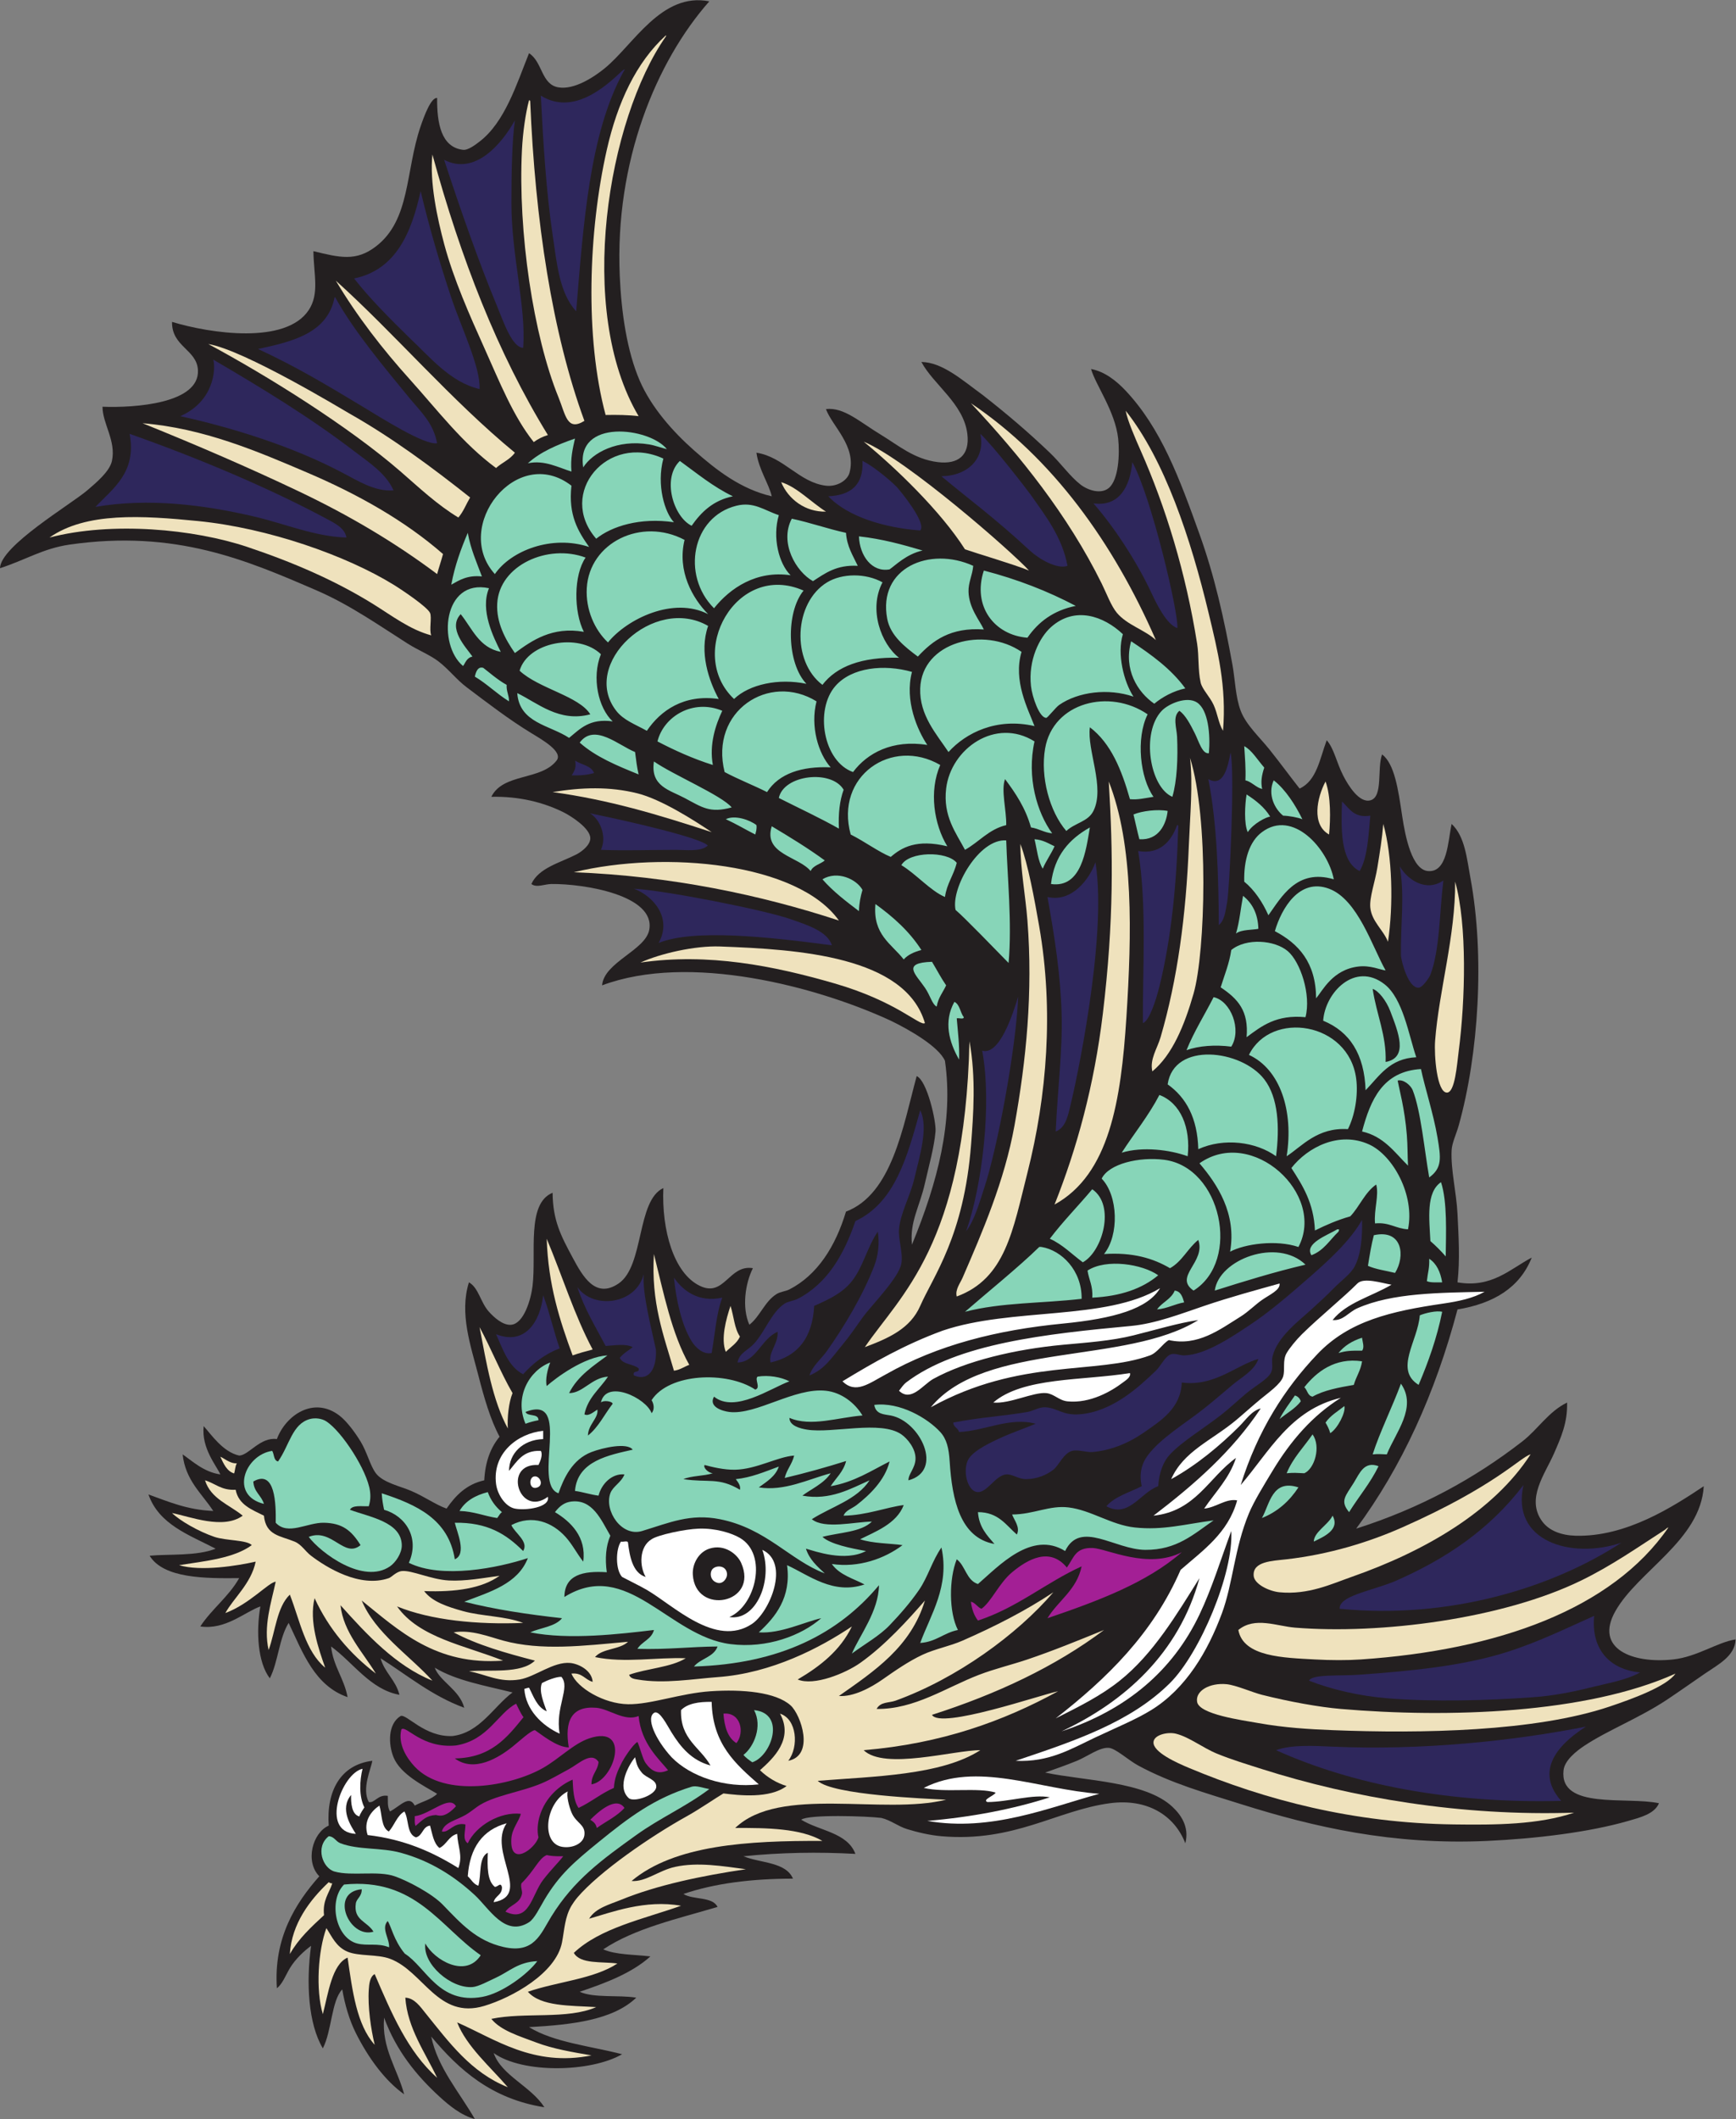 <?xml version="1.0" encoding="UTF-8" standalone="no"?>
<svg
   xmlns:dc="http://purl.org/dc/elements/1.1/"
   xmlns:cc="http://creativecommons.org/ns#"
   xmlns:rdf="http://www.w3.org/1999/02/22-rdf-syntax-ns#"
   xmlns:svg="http://www.w3.org/2000/svg"
   xmlns="http://www.w3.org/2000/svg"
   viewBox="0 0 707.04 862.893"
   height="862.893"
   width="707.04"
   xml:space="preserve"
   id="svg2"
   version="1.1"><rect x="0" y="0" width="707.04" height="862.893" fill="#808080" stroke="none"/><defs
     id="defs6" /><g
     transform="matrix(1.333,0,0,-1.333,0,862.893)"
     id="g10"><g
       transform="scale(0.1)"
       id="g12"><path
         id="path14"
         style="fill:#231f20;fill-opacity:1;fill-rule:evenodd;stroke:none"
         d="m 2167.2,6469.2 c -162.41,-184.05 -288.97,-489.27 -273.6,-838.8 4.92,-111.77 21.77,-229.47 61.2,-320.4 35.24,-81.27 101.35,-155.67 165.6,-212.4 68.88,-60.82 142.88,-118.35 237.6,-140.4 -8.37,37.25 -39.88,82.5 -46.8,133.2 83.18,-12.64 131.07,-91.24 212.4,-100.81 33.44,-3.92 65.56,15.84 72,39.61 21.97,81.1 -52.83,141.93 -72,194.4 54.87,6.56 102.74,-39.05 169.19,-79.2 51.27,-30.98 100.43,-74.01 172.82,-82.8 61.15,-7.42 98.18,19.97 90,86.4 -11.43,92.51 -103.6,150.24 -140.41,219.6 64.41,-1.07 124.08,-54.88 187.2,-100.8 72.39,-56.6 138.4,-112.66 205.2,-176.4 33.73,-32.19 61.56,-72.31 93.59,-97.2 22.38,-17.38 62.01,-30.7 86.41,-10.8 30.13,24.59 34.02,103.89 28.81,151.2 -9.26,83.62 -68.91,163.63 -82.82,212.4 42.27,-7.46 78.95,-37.9 104.42,-64.8 109.84,-116.04 165.94,-269.85 226.79,-439.2 45.83,-127.52 74.93,-256.79 100.81,-399.6 8.22,-45.46 9.1,-97.77 25.19,-140.4 16.25,-43.07 57.79,-80.61 88.32,-118.8 33.42,-41.81 61.93,-81.09 91.68,-118.8 52.64,24.15 61.8,91.8 82.79,147.6 22.45,-25.01 29.63,-67.34 50.41,-108 15.75,-30.83 48.87,-84.3 82.8,-75.6 39.96,10.25 20.09,97.65 35.99,140.4 38.09,-29.07 49.22,-106.71 61.21,-187.2 9.95,-66.7 30.43,-165.29 79.2,-169.2 59.38,-4.76 60.59,90.15 72,144 40.89,-38.08 46.62,-106.4 57.59,-165.6 44.14,-238.07 24.98,-538.44 -35.99,-756 -7.35,-26.21 -20.49,-52.65 -21.6,-75.6 -2.9,-59.9 14.76,-127.87 18,-194.4 3.3,-68.1 7.91,-138.35 0,-208.8 104.83,-18.42 162.17,41.83 226.8,75.6 -36.41,-91.99 -116.54,-140.25 -226.8,-158.4 -68.28,-258.12 -170.91,-481.87 -309.61,-669.61 196,62.5 360.9,152.62 507.6,266.41 47.77,37.05 79.92,91.04 136.82,118.81 1.7,-61.88 -18.67,-106.51 -39.61,-154.81 -27.46,-63.32 -87.46,-139.39 -36,-208.8 21.02,-28.34 58.6,-41.96 100.8,-43.21 155.04,-4.57 298.79,88.91 392.41,151.21 -9.79,-164.74 -200.55,-258.81 -270,-381.6 -65.22,-115.29 52.53,-161.05 176.38,-147.6 73.21,7.95 135.63,52.82 190.8,61.2 -1.66,-50.88 -53.08,-76.59 -93.59,-104.4 -36.45,-25.02 -76.45,-53.38 -115.2,-79.2 -84.41,-56.21 -180.76,-93.34 -252.01,-140.41 -26.36,-17.4 -61.4,-45.6 -64.78,-75.58 -13.75,-121.391 193,-79.672 291.58,-100.805 -13.58,-32.891 -58.01,-43.711 -93.59,-54.004 -120.82,-34.922 -284.48,-54.492 -432,-61.192 -288.49,-13.105 -528.82,42.403 -748.81,111.582 -110.84,34.883 -215.93,64.199 -316.79,118.809 -30.53,16.52 -68.73,52.42 -90,54 -28.19,2.09 -66.55,-27.12 -97.21,-39.61 -36.6,-14.88 -69.14,-26.01 -97.19,-35.99 120.75,-25.49 305.49,-26.27 388.79,-104.396 24.38,-22.852 52.83,-59.863 39.61,-111.602 -33.3,86.094 -117.28,137.52 -230.41,122.403 -162.69,-21.739 -292.03,-119.961 -514.78,-100.801 -36.02,3.086 -72.99,12.012 -104.42,21.601 -28.67,8.75 -50.11,27.422 -79.24,34.278 C 2650.3,925.41 2470,931.367 2448,914.395 2503.71,880.098 2589.02,875.43 2613.6,810 c -113.37,6.387 -229.36,4.277 -342,-7.207 51.86,-21.328 129.47,-16.914 151.2,-68.398 -127.12,-0.059 -239.82,-14.571 -334.8,-46.797 29.39,-18.594 88.81,-7.188 104.4,-39.59 -123.09,-36.524 -253.61,-65.586 -349.2,-129.61 38.17,-17.031 94.76,-15.625 144,-21.601 -56.92,-51.074 -135.34,-80.664 -216,-107.988 43.76,-19.844 118.12,-9.082 172.8,-18.008 -71.06,-68.145 -195.64,-82.774 -327.61,-90 75.74,-46.68 187.14,-57.676 284.41,-82.793 -95.97,-55.371 -303.45,-59.785 -392.4,3.594 C 1532.14,132.93 1622.79,100 1663.2,35.996 1501.69,61.699 1402.73,149.941 1317.6,251.992 1336.9,157.305 1404.93,80.137 1450.8,0 c -41.17,10.84 -78.03,40.918 -108,68.398 -69.78,63.965 -132.17,140.04 -169.2,241.211 -8.45,-92.461 41.31,-157.89 61.2,-234.004 -58.28,41.347 -109.33,110.84 -147.6,187.188 -19.55,39.004 -33.52,86.387 -41.49,133.203 -33.09,-34.101 -31.85,-127.051 -59.315,-180 -44.715,75.117 -51.25,199.883 -35.997,313.203 -19.593,-14.511 -47.144,-39.023 -64.796,-68.398 -12.395,-20.625 -22.731,-48.496 -39.606,-61.192 -10.508,153.34 56.895,259.883 129.606,341.993 -44.43,45.273 -20.559,133.222 28.798,154.804 -7.529,105.504 35.82,185.934 133.2,197.984 -4.15,-25.64 -32.88,-84.94 -10.8,-125.992 17.34,-4.375 28.09,24.161 58.1,18.868 0.86,-13.555 -2.47,-32.442 6.7,-47.657 32.35,17.305 58.16,51.446 75.6,17.989 22.45,12.343 51.09,18.515 68.4,35.996 -41.17,24.706 -111.81,59.106 -133.2,111.606 -16.09,39.51 -17.81,101.79 21.6,125.99 18.23,7.36 73.14,-64.82 158.4,-61.19 83.99,10.12 126.02,90.55 183.6,133.2 -83.66,20.73 -172.64,36.16 -237.6,75.61 14.88,-41.54 76.13,-67.87 90,-122.4 -99.14,36.46 -172.68,98.51 -255.6,151.19 12.33,-44.06 46.41,-66.39 57.6,-111.6 -88.55,15.91 -141.32,98.63 -208.8,147.59 6.89,-61.5 39.77,-97.03 50.4,-154.78 -100.539,35.06 -136.414,134.78 -180.004,226.8 -29.266,-46.33 -31.973,-119.24 -57.598,-169.2 -36.73,47.81 -42.457,142.4 -28.796,219.59 -47.934,-17.11 -107.055,-72.62 -183.606,-61.2 35.176,53.62 86.777,90.83 118.805,147.6 -102.106,-1.01 -230.824,-1.5 -273.606,68.4 55.602,5.55 145.141,-1.62 201.606,21.6 -81.43,42.17 -173.254,73.95 -205.203,165.61 60.906,-21.92 118.437,-47.17 198,-50.41 -35.082,53.71 -84.707,92.89 -93.602,172.81 27.141,-18.26 63.715,-53.91 115.203,-61.21 -11.875,27.09 -58.183,79.9 -50.894,147.6 22.984,-25.53 58.711,-79.03 108.496,-90 29.332,0.66 64.316,57.44 115.195,50.41 26.848,72.71 112.27,131.83 190.804,71.99 22.84,-17.4 48.34,-52.25 64.8,-79.2 20.12,-32.93 29.35,-74.08 46.8,-97.21 21.74,-28.81 74.43,-39.49 107.99,-53.98 42.97,-18.58 73.2,-41.45 108.01,-54.01 27.51,39.69 60.24,74.16 115.2,86.39 2.9,57.11 19.64,100.37 46.79,133.2 -27.93,51.76 -47.19,118.75 -64.79,187.21 -23.41,91.04 -58.62,189.59 -28.8,284.4 29.84,-16.84 35.09,-61.14 61.2,-90 14.1,-15.59 42.09,-42.45 68.4,-39.59 38.44,4.16 59.82,77.24 64.8,118.79 11.96,99.92 -19.41,251.62 61.2,284.41 0.74,-84.06 25.08,-130.92 61.2,-198.01 30.37,-56.42 69.41,-127.34 140.4,-79.2 78.82,53.44 54.55,253.38 136.8,291.6 -5.45,-127.81 31.28,-260.13 111.6,-298.8 75.36,-36.29 88.78,66.13 162,54 -22.98,-45.61 -34.42,-119.55 -10.8,-172.79 32.41,24.92 46.59,70.82 82.8,93.59 12.17,7.66 27.73,8.3 39.6,14.39 85.47,43.89 140.7,131.02 172.8,237.6 140.77,53.38 174.09,259.46 216,414.01 31.88,-13.7 60.18,-139.18 57.6,-169.2 -4.18,-48.6 -20.1,-103.99 -32.4,-158.4 -16.43,-72.6 -46.9,-117.29 -39.59,-187.21 78.49,191.08 127.28,376.52 100.8,561.61 -19.75,44.38 -110.71,95.79 -165.61,122.4 -226.19,104.62 -615.55,207.82 -882,108 5.87,70.8 132.04,106.76 144,169.2 20.34,106.21 -199.71,141.54 -298.8,140.4 -20.77,-0.24 -45.74,-12.3 -61.2,0 21.76,48.92 87.61,64.93 136.8,90 17.96,9.16 43.74,29.5 43.2,50.4 -0.78,30.44 -59.65,67.8 -82.8,79.2 -60.15,29.61 -133.94,48.73 -219.6,46.8 36.11,73.09 152.06,49.17 199.48,110.89 20.64,26.87 -44.01,63.35 -77.08,83.51 -68.34,41.65 -132.21,90.81 -198,140.4 -31.11,23.46 -55.38,55.78 -86.4,79.2 -26.7,20.15 -62.07,33.98 -93.6,54 -85.74,54.44 -176.86,118.62 -277.202,162 -214.843,92.87 -431.714,187.15 -756,140.39 C 131.246,4797.9 75.426,4761.61 0,4737.6 c 1.547,68.08 216.078,194.64 266.395,237.6 28.273,24.14 68.718,58.01 75.601,90 13.254,61.55 -28.644,113.33 -28.797,165.6 99.989,-3.81 296.434,10.17 291.602,111.6 -3.02,63.32 -80.391,71.47 -79.199,147.6 117.722,-35.68 347.449,-69.79 417.597,36 33.41,50.39 15.192,109.18 14.399,180 80.692,-19.55 130.072,-32.07 190.802,14.4 106.51,81.51 89.7,229.86 136.8,367.2 10.82,31.56 31.8,88.53 50.4,86.4 -0.7,-76.89 12.17,-150.59 79.2,-158.4 15.52,-1.81 38.62,16.19 50.4,25.2 77.58,59.36 113.46,176 151.19,270 41.87,-27.03 36.97,-95.61 90,-104.4 47.75,-7.91 106.65,30.26 140.41,57.6 88.18,71.43 173.8,234.28 320.4,205.2 v 0" /><path
         id="path16"
         style="fill:#2e275c;fill-opacity:1;fill-rule:evenodd;stroke:none"
         d="m 2811.6,3081.6 c 26.13,-52.24 -1.97,-140.56 -18.01,-208.81 -12.52,-53.32 -42.89,-106.09 -46.79,-154.78 -2.48,-31.15 12.71,-71.23 7.2,-104.42 -7.3,-43.86 -92.2,-128.45 -118.8,-165.58 -21.17,-29.55 -39.56,-56.96 -61.2,-82.81 -31.81,-38.01 -54.07,-74.95 -100.8,-93.6 9.42,29.83 35.36,49.2 54,75.61 51.27,72.63 109.18,168.36 143.99,259.2 12.07,31.5 16.43,68.82 10.8,104.39 -32.33,-47.03 -44.76,-107.99 -79.19,-151.19 -28.49,-35.76 -67.39,-54.51 -115.2,-75.61 -5.1,-96.89 -49.84,-154.16 -133.2,-172.81 -7.27,31.78 23.38,55.47 21.6,93.61 -49.8,-20.41 -65.14,-92.44 -122.4,-93.61 5.12,29.69 30.78,36.11 50.4,57.62 33.8,37.01 53.58,96.8 93.6,122.38 11.07,7.09 27.98,8.42 39.6,14.42 90.93,46.93 141.29,135.23 176.4,237.59 121.97,56.82 158.84,198.75 198,338.4 v 0" /><path
         id="path18"
         style="fill:#2e275c;fill-opacity:1;fill-rule:evenodd;stroke:none"
         d="m 4161.6,2746.8 c 1.06,-48.23 -2.13,-101.37 -21.6,-140.39 -12.44,-24.93 -42.01,-44.89 -64.8,-68.4 -22.6,-23.36 -46.31,-44.42 -68.4,-64.81 -38.81,-35.82 -104.12,-83.3 -118.79,-144 -3.87,-15.98 2.48,-32.05 -3.62,-46.8 -8.92,-21.66 -48.06,-41.76 -75.6,-64.8 -28.52,-23.87 -51.25,-45.78 -75.59,-64.81 -57.44,-44.84 -121.44,-82.87 -158.4,-122.38 -20.33,-21.74 -33.35,-54.98 -36.01,-97.21 -54.88,-19.51 -89.77,-98.63 -158.4,-61.21 26.07,30.33 70.72,42.11 108.01,61.21 -8.22,36.39 -1.02,67.93 18.01,93.6 39.74,53.69 113.82,97.26 172.79,144 29.98,23.77 59.02,49.02 86.41,71.99 29.68,24.92 66.95,43.46 79.19,79.2 -66.99,-18.71 -134.68,-85.43 -234,-71.99 -3.3,-78.38 -62.01,-115.8 -118.81,-154.8 -46.6,-32 -100.8,-53.32 -154.78,-57.6 -16.8,-1.33 -43.83,8.12 -61.21,3.59 -26.41,-6.85 -40.94,-44.86 -57.6,-57.6 -19.51,-14.9 -47.54,-28.43 -82.79,-28.79 -24.91,-0.25 -41.14,15.88 -61.22,14.4 -32.18,-2.38 -57.24,-54.4 -86.38,-54 -29.46,0.41 -46.25,56.93 -32.4,93.61 10.39,27.54 56.4,50.76 93.59,68.4 38.93,18.43 82.32,32.87 115.19,46.79 -79.33,21.43 -155.44,-21.93 -234,-25.19 -3.22,12.36 -16.85,14.33 -17.99,28.79 79.77,15.78 158.19,20.35 226.8,32.4 18.14,3.18 35.35,15.16 54,14.39 36.68,-1.46 53.44,-25.35 104.4,-21.6 101.11,7.48 182.34,83.97 234,133.21 15.41,14.68 28.09,44.74 46.8,50.41 11.6,3.49 26.72,-3.85 39.61,-3.62 66.38,1.21 150.94,60.16 201.58,93.62 57.75,38.12 119.82,91.34 180,144 59.71,52.21 125.94,112.56 162.01,176.39 v 0" /><path
         id="path20"
         style="fill:#87d5b8;fill-opacity:1;fill-rule:evenodd;stroke:none"
         d="m 1126.8,1871.99 c -22.08,-0.7 -50.01,4.42 -57.6,-10.8 60.35,-22.36 157.13,-36.95 158.4,-107.99 0.46,-25.78 -19.88,-53.71 -36,-64.8 -81.58,-56.1 -210.842,40.47 -248.401,90 70.591,28.08 108.161,-66.88 158.401,-25.2 -27.92,44.75 -55.19,67.13 -111.6,68.4 -51.23,1.15 -110.562,-40.29 -147.602,0 0.981,56.72 -1.007,164.71 -68.398,126 1.52,-32.07 24.77,-42.42 32.395,-68.4 -105.696,25.88 -58.426,149.59 25.203,161.99 6.531,-10.25 4.027,-29.57 18.004,-32.38 34.918,49.67 43.164,114.94 97.195,129.59 15.297,4.16 35.969,2.24 50.398,-7.21 48.025,-31.39 124.585,-149.86 133.205,-212.38 2.41,-17.52 0.92,-31.64 -3.6,-46.82 v 0" /><path
         id="path22"
         style="fill:#ffffff;fill-opacity:1;fill-rule:evenodd;stroke:none"
         d="m 1659.6,2102.4 c 0,-8.4 0,-16.79 0,-25.19 -63.27,-2.23 -103.78,-44.1 -104.4,-97.21 24.48,28.32 42.01,63.59 97.2,61.19 6.98,-11.42 -1.79,-32.71 -7.2,-43.18 -110.85,6.23 -59.22,-162.13 28.8,-97.21 7.45,-32.44 -67.73,-42.6 -100.8,-36 -28.84,5.75 -53.47,42.5 -57.6,75.61 -11.66,93.26 65.5,154.18 144,161.99 v 0" /><path
         id="path24"
         style="fill:#ffffff;fill-opacity:1;fill-rule:evenodd;stroke:none"
         d="m 1634.4,1963.28 c 16.78,0.41 28.77,-29.84 3.6,-34.96 -22.38,-4.55 -23.14,34.51 -3.6,34.96 v 0" /><path
         id="path26"
         style="fill:#ffffff;fill-opacity:1;fill-rule:evenodd;stroke:none"
         d="m 2228.4,1533.59 c 82.63,-13.06 133.85,113.3 100.8,205.22 85.53,-39.88 22.67,-190.8 -32.4,-226.82 -110.44,-72.2 -238.49,56.64 -320.41,104.42 -21.18,12.34 -57.21,29.78 -75.59,39.59 -20.55,21.5 -19.94,84.39 -3.6,108 6.32,-2.07 21.15,4.36 21.6,-3.59 4.77,-38.77 13.4,-92.21 54,-104.41 -19.12,32.13 -20.58,91.93 18,115.19 18.83,13.05 101.15,30.9 144,32.4 51.81,1.84 100.69,-13.53 126,-28.36 86.14,-50.52 48.13,-207.34 -32.4,-241.64 z m -111.6,129.61 c 7.47,-126.32 203.46,-89.02 147.6,36 -12.01,26.87 -51.14,58.32 -97.2,43.2 -33.03,-10.84 -52.31,-46.93 -50.4,-79.2 v 0" /><path
         id="path28"
         style="fill:#a31f95;fill-opacity:1;fill-rule:evenodd;stroke:none"
         d="m 3610.8,1731.6 c -107.48,-93.75 -256.91,-149.35 -410.41,-201.6 33.26,54.36 89.24,85.96 104.41,158.4 -110.44,-50.35 -195.78,-125.82 -316.79,-165.61 -11.53,14.89 -18.63,34.2 -21.6,57.62 14.61,-3.4 19.27,-16.74 32.38,-21.6 30.57,21.87 53.26,78.01 93.61,111.6 47.07,39.16 114.79,78.24 167.27,14.39 21.93,30.28 25.35,61.68 79.45,59.69 44.24,-2.52 168.03,-66.03 271.68,-12.89 v 0" /><path
         id="path30"
         style="fill:#ffffff;fill-opacity:1;fill-rule:evenodd;stroke:none"
         d="m 2192.4,1638.01 c -24.41,6.58 -24.22,33.04 -15.09,42.48 11.74,12.11 40.9,11.01 43.89,-13.69 1.79,-14.85 -12.56,-33.17 -28.8,-28.79 v 0" /><path
         id="path32"
         style="fill:#ffffff;fill-opacity:1;fill-rule:evenodd;stroke:none"
         d="m 1710,1177.21 c -54.55,24.74 -103.85,73.61 -108,136.79 5.81,1.8 9.96,3.4 14.56,3.6 12.53,-23.83 23.99,-59.81 53.84,-71.94 -7.96,22.99 -25.21,62.02 -14.4,86.33 15.82,8.38 43.71,19.46 59.27,18.87 28.53,-32.93 -19.75,-93.03 -5.27,-173.65 v 0" /><path
         id="path34"
         style="fill:#ffffff;fill-opacity:1;fill-rule:evenodd;stroke:none"
         d="m 2174.4,1274.39 c 2.69,-129.29 73.75,-190.25 144,-251.99 -104.79,-12.01 -208.85,23.93 -266.4,82.8 -49.48,53.86 -80.61,122.46 -51.61,136.75 16.17,4.59 36.74,-37.13 51.61,-61.15 27.19,-43.92 60.52,-84.88 118.8,-100.8 -30.85,55.55 -93.03,79.77 -90,169.2 19.59,20 53.31,25.9 93.6,25.19 v 0" /><path
         id="path36"
         style="fill:#ffffff;fill-opacity:1;fill-rule:evenodd;stroke:none"
         d="m 1940.43,1105.2 c 4.46,-17.17 4.43,-27.49 20.37,-46.8 14.16,-17.15 45.08,-20.86 44.4,-43.2 -0.77,-24.887 -63.16,-47.309 -82.8,-36.001 -41.13,34.861 1,106.171 18.03,126.001 v 0" /><path
         id="path38"
         style="fill:#ffffff;fill-opacity:1;fill-rule:evenodd;stroke:none"
         d="m 1098.05,924.375 c -24.21,5.781 -26.09,43.672 -25.25,65.625 -35.92,-42.715 -0.58,-94.668 14.4,-118.809 -111.364,5.215 -41.78,185.919 20.51,198.789 -8.94,-35.66 -11.38,-84.257 5.58,-117.91 -2.9,-4.297 -13.49,-19.882 -15.24,-27.695 v 0" /><path
         id="path40"
         style="fill:#ffffff;fill-opacity:1;fill-rule:evenodd;stroke:none"
         d="m 1734.84,1000.8 c -4.65,-11.21 3.16,-45.644 12.08,-65.839 14.06,-31.875 42.47,-35.254 38.68,-67.363 -3.12,-26.485 -37.28,-41.407 -68.4,-35.996 -65.68,11.386 -51,135.253 17.64,169.198 v 0" /><path
         id="path42"
         style="fill:#ffffff;fill-opacity:1;fill-rule:evenodd;stroke:none"
         d="m 1159.2,957.598 c 8.57,-27.422 5.15,-66.856 28.8,-79.2 16.72,18.086 25.15,48.926 47.66,61.211 14.4,-25.214 6.36,-68.398 35.14,-79.199 21.21,5.176 19.71,33.086 43.2,35.996 7.02,-25.39 10.69,-54.121 28.8,-68.398 21.93,10.469 28.33,36.465 54,43.183 1.88,-39.98 17.96,-66.445 3.6,-104.394 -77.66,48.34 -164.29,87.715 -277.2,100.801 -13.92,42.675 11.79,73.769 36,90 v 0" /><path
         id="path44"
         style="fill:#ffffff;fill-opacity:1;fill-rule:evenodd;stroke:none"
         d="m 1548,903.594 c -59.01,-85.039 79.7,-220.137 -39.6,-241.192 3.86,20.137 26.68,21.309 25.2,46.797 -4.74,15.137 -11.82,-0.019 -21.6,0 -23.41,18.594 -23.21,60.781 -21.6,104.395 -28.8,-14.395 -19.22,-67.168 -28.8,-100.801 -15.61,4.805 -21.48,19.316 -32.4,28.809 6.11,87.48 45.37,141.836 118.8,161.992 v 0" /><path
         id="path46"
         style="fill:#87d5b8;fill-opacity:1;fill-rule:evenodd;stroke:none"
         d="m 1468.8,500.41 c -45.82,-71.308 -142.44,-14.492 -169.2,35.996 -8.97,-62.656 77.86,-138.105 144,-133.203 18.67,1.387 49.35,18.379 72,28.789 40.16,18.457 66.9,47.637 126,50.41 -27.93,-38.574 -106.37,-97.89 -167.46,-109.121 -133.64,-24.57 -172.32,90.918 -237.36,132.012 -34.26,41.23 -42.1,86.211 -52.38,99.512 -20.58,-22.559 6.05,-53.203 4.46,-80.215 -34.76,14.238 -66.26,3.34 -98.06,11.816 -66.05,17.578 -87.92,131.563 -39.6,180 218.78,21.797 293.91,-130.761 417.6,-215.996 z m -327.6,71.992 c -20,32.403 -61.68,34.493 -54,86.407 2.23,15.117 18.6,20.683 18,43.183 -99.72,-8.906 -38.71,-152.09 36,-129.59 v 0" /><path
         id="path48"
         style="fill:#87d5b8;fill-opacity:1;fill-rule:evenodd;stroke:none"
         d="m 2585.21,2010.21 c -58.14,-18.32 -123.33,-36.66 -187.61,-51.81 6.15,26.25 22.71,42.09 28.79,68.4 -50.81,-3.69 -114.53,-41.66 -180,-43.21 -34.82,-0.8 -71.92,8.68 -93.59,14.42 -5.25,-7.83 11.39,-24.47 25.2,-25.22 -27.11,-8.88 -64.86,-7.15 -90,-17.99 76.82,-11.64 107.25,6.59 172.8,-32.4 2.89,11.86 -5.1,22.07 -12.63,32.4 46.78,4.81 86.42,21.78 131.43,38.42 -10.07,-29.53 -35.25,-44.94 -61.2,-63.61 78.44,-12.44 149.96,24.53 219.6,43.18 -20.17,-31.42 -62.43,-49.8 -86.4,-68.4 85.33,-15.72 148.52,21.88 205.2,46.8 -38.74,-59.65 -116.42,-80.37 -176.4,-118.79 38.44,-31.31 131.03,-8.02 183.6,-7.2 -33.22,-32.78 -98.98,-33.01 -151.2,-46.8 25.21,-22.54 85.11,-34.49 133.2,-43.2 -64.42,-33.85 -154.77,-0.84 -183.6,7.2 10.78,-33.61 34.71,-54.08 57.6,-75.6 -106.49,40.54 -178.54,137.34 -320.4,165.6 -90.66,18.07 -153.21,-10.41 -237.6,-35.99 -62.99,-19.11 -116.46,62.03 -97.2,115.19 7.79,21.53 32.98,32.15 43.2,57.6 -37.47,3.85 -70.14,-28.24 -79.2,-64.81 -25.52,3.29 -46.72,10.88 -72,14.42 7.1,92.05 105.22,109.73 176.4,125.99 -16.97,22.9 -91.51,6 -126,-7.2 -58.35,-22.33 -84.97,-80.22 -100.81,-126 -82.11,28.19 44.9,305.74 -100.79,248.4 6.39,-15.21 39.97,-3.24 39.6,-25.2 -14.15,-2.65 -27.35,-6.25 -39.6,-10.8 -34.81,81.39 11.07,162.64 75.6,187.19 -7.68,-19.2 -15.89,-51.35 -10.8,-71.99 26.67,23.81 114.05,89.82 185.53,93.55 -39.46,-29.74 -90.65,-61.46 -117.13,-115.15 42.41,-0.16 68.2,46.81 118.8,50.41 -24.74,-37.68 -61.35,-63.46 -72,-115.22 12.74,-7.28 28.88,8.19 39.6,14.42 4.09,-25.75 -28.59,-45.78 -28.81,-79.2 32.22,25.37 50.41,64.78 75.61,97.19 -2.6,8.41 -29.54,10.99 -36,3.61 15.73,72.42 138.31,13.85 154.8,-32.4 9.8,10.23 7.31,28.28 0,39.59 53.54,82.89 229.77,89.7 316.8,32.4 17.99,5.19 -3.03,31.35 7.2,39.61 33.89,5.33 71.5,-1.33 97.2,-14.42 -57.62,-21.01 -167.07,-98.06 -230.4,-46.79 -17.77,-30.98 25.62,-44.28 46.8,-46.8 82.8,-9.82 198.96,75.27 295.2,64.8 46.85,-5.09 88.01,-36.54 111.6,-75.6 -73.64,-5.47 -157.61,-35.65 -223.2,-7.21 -0.19,-24.1 32.93,-32.65 54,-35.99 77.59,-12.29 224.64,29.39 288,-14.4 17.43,-12.05 44.48,-43.2 43.21,-75.6 -1.14,-28.17 -21.9,-45.14 -21.6,-64.81 109.45,29.2 35.8,180.84 -54.01,198.01 -20.12,3.85 -45.62,3.09 -50.41,32.4 78.4,9.79 163.56,-41.05 201.6,-82.79 19.67,-21.58 26.21,-48.99 28.81,-90 7.44,-118.07 32.42,-233.38 136.8,-252.01 -22.79,26.4 -47.13,51.27 -50.39,97.2 62.42,0.02 85.41,-39.39 118.79,-68.39 11.19,22.09 -8.42,44.31 -14.4,61.19 66.31,0.43 114.18,28.84 172.8,21.6 68.75,-8.5 130.15,-53.38 201.6,-61.19 86.19,-9.44 154.49,10.39 241.21,21.6 -62.07,-42.76 -112.7,-90.65 -208.81,-90 -93.22,0.6 -198.36,92.3 -244.81,-3.61 -102.59,64 -203.24,-46.45 -266.38,-100.81 -35.49,11.33 -38.03,55.61 -64.81,75.61 -23.84,-59.51 -24.33,-161.64 3.6,-216 -43.07,-8.53 -66.72,-36.48 -115.2,-39.61 30.84,84.69 90.96,173.34 64.81,291.61 -28.42,-40.8 -41,-89.63 -68.4,-129.59 -26.25,-38.28 -59.24,-75.88 -90.02,-108.01 -30.86,-32.23 -74.78,-56.6 -115.19,-86.41 24.17,56.31 81.67,129.44 82.81,208.81 -123.37,-147.85 -302.04,-240.37 -565.21,-248.4 19.7,24.69 60.38,28.42 72,61.19 -84.29,-0.58 -151.34,-9.82 -244.8,-7.18 13.53,22.48 43.11,28.88 50.4,57.59 -102.36,-12.2 -260.07,-31.09 -378,-7.2 32.31,14.49 76.38,17.22 97.2,43.2 -104.8,11.6 -206.03,26.78 -298.8,50.41 79.05,30.14 163.9,54.49 194.4,133.18 -90.6,-29.82 -262.3,-64.64 -363.6,-14.39 34.09,76.56 -10.39,143.44 -75.6,161.99 -3.44,15.76 -6.26,32.15 -7.21,50.41 106.74,-34.86 204.11,-79.1 223.21,-201.6 37.66,15.68 6.34,83.79 0,111.6 100.06,1.66 157,-34.76 208.8,-86.4 18.03,28.86 -25.63,55.05 -36,79.19 63.72,33.4 125.47,8.48 165.6,-35.99 21.18,-23.48 34.34,-50.57 54,-75.61 10.39,75.22 -38.42,122.39 -86.4,151.21 15.52,20.28 30.58,30.1 50.4,32.41 64.64,7.48 90.56,-55.71 118.8,-104.42 -13.57,-31.33 -16.63,-69.47 -10.8,-111.58 -73.2,4.79 -128.78,-8.03 -129.6,-75.61 192.71,119.91 317.26,-119.92 507.6,-144 111.71,-14.12 217.16,26.52 277.2,79.2 -50.28,-11.02 -124.59,-48.09 -190.8,-43.2 50.35,46.23 99.9,106.4 86.4,205.19 67.23,-30.84 140.88,-91.21 236.62,-58.88 -32.3,17.44 -76.26,28.45 -99.82,62.5 81.53,-12.23 160.76,16.03 216,57.59 -36.88,5.51 -91.47,4.87 -129.6,17.99 43.97,22.21 111.67,46.74 133.19,104.42 -51.42,-6.2 -114.78,-31.61 -183.59,-32.41 5.57,16.33 25.88,21.72 39.6,32.41 39.07,30.39 86.59,75.23 100.79,133.2 -56.68,-28.54 -107.6,-62.81 -179.99,-75.61 15.56,24.48 39.04,44.05 47.21,77.01 z M 1533.6,1854 c -6.37,-4.43 -8.03,-9.64 -14.4,-18 -39.63,5.97 -70.95,20.25 -115.2,21.6 17.66,30.33 48.14,47.87 86.4,57.6 8.53,-23.52 21.87,-43.15 43.2,-61.2 v 0" /><path
         id="path50"
         style="fill:#87d5b8;fill-opacity:1;fill-rule:evenodd;stroke:none"
         d="M 2167.2,1008.01 C 2093.98,953.164 2017.11,920.137 1944,867.598 1838.63,791.895 1753.49,730.332 1684.8,619.199 c -33.12,-53.574 -52.4,-115.156 -146.43,-93.594 -83.68,19.18 -129.94,71.934 -185.94,129.59 -32.43,33.418 -105.98,72.266 -146.43,86.407 -51.57,18.027 -130.77,-0.293 -183.6,14.394 -37.087,10.313 -59.732,75.449 -18,108.008 17.13,-0.977 21.01,-15.918 36,-21.602 54.72,-20.761 123.43,-12.402 183.6,-28.808 90.82,-24.766 163.89,-71.446 226.8,-129.59 44.13,-40.781 92.12,-129.395 165.59,-82.813 16.46,10.45 32.62,44.454 46.81,68.418 45.85,77.403 92.44,116.797 165.6,176.387 92.93,75.684 170.38,134.121 284.4,169.204 14.2,4.37 34.73,-3.72 54,-7.19 z M 2304,1249.2 c 98.29,-9.81 53.29,-140.08 -5.35,-159.32 -9.02,6 -20.44,14.12 -27.05,22.52 31.66,24.51 58.81,87.03 32.4,136.8 v 0" /><path
         id="path52"
         style="fill:#efe2bd;fill-opacity:1;fill-rule:evenodd;stroke:none"
         d="m 781.195,1702.79 c -55.023,-12.4 -167.09,-30.82 -234,-10.8 81.977,12.83 167.352,21.15 222.086,61.21 -14.968,16.18 -78.976,13.28 -114.082,25.2 -48.515,16.46 -105.472,49.24 -129.597,72.87 56.234,-11.19 156.738,-51.43 215.996,-8.07 -40.856,33.54 -97.473,51.33 -115.203,107.99 31.382,-9.41 50.191,-31.4 93.605,-28.79 8.91,-46.29 49.652,-60.74 86.395,-79.2 5.992,-60.76 49.625,-61.09 93.605,-79.2 21.488,-8.86 32.148,-29.29 50.398,-43.2 46.18,-35.19 148.762,-99.3 237.602,-68.4 8.5,2.95 22.55,19.73 39.6,21.6 29.92,3.29 89.28,-25.82 144,-28.8 49.68,-2.7 106.87,7.94 154.79,14.41 -53.75,-38.65 -134.48,-50.31 -230.39,-46.82 24.29,-32.79 72.66,-48.41 118.8,-61.19 58.16,-16.11 128.75,-14.96 183.6,-35.99 -139.82,-5.84 -282.34,8.2 -385.2,50.39 67.37,-95.82 207.34,-119.05 324,-165.59 -206.49,-15.68 -319.55,93.24 -432,183.59 40.69,-98.51 143.78,-165.82 216,-244.8 -111.48,44.53 -201.43,141.76 -280.8,230.41 8.64,-82.58 69.21,-144.4 108,-208.81 -78.83,60.37 -143.3,135.1 -187.205,230.39 -17.566,-70.98 12.289,-155.23 32.403,-212.38 -60.407,49.98 -77.168,143.63 -107.996,223.18 -39.789,-38.2 -44.043,-111.95 -64.805,-169.2 -16.734,72.37 8.086,145.16 21.601,208.81 -22.71,-2.81 -79.531,-68.18 -153.82,-95.9 23.918,44.5 79.082,90.24 92.617,157.09 z M 673.199,2023.2 c 9.071,-2.71 29.367,-21.74 50.399,-19.98 -5.508,-9.84 -5.114,-22.24 -8.317,-31.03 -22.054,6.74 -31.89,29.06 -42.082,51.01 v 0" /><path
         id="path54"
         style="fill:#ffffff;fill-opacity:1;fill-rule:evenodd;stroke:none"
         d="m 3544.45,2538.16 c -37.22,-62.75 -139.55,-92.79 -297.24,-108.16 -201.04,-19.57 -382.27,-65.29 -540.02,-154.8 -52.57,-28.01 -92.14,-61.31 -133.19,-21.61 94.64,57.48 189.24,111.92 306,154.81 211.74,71.81 498.38,29.47 664.45,129.76 z M 3358.79,993.594 c -154.77,-42.246 -330.22,-116.602 -525.59,-82.793 137.05,11.738 261.7,35.879 374.4,71.992 -50.71,10.645 -126.97,-14.277 -190.8,-14.395 -16.51,7.344 20.64,18.965 25.19,28.809 -52.67,16.933 -155.37,-1.152 -219.59,14.393 162.95,82.4 349.48,-4.49 536.39,-18.006 z M 4251.6,2548.81 c -60.19,-35.8 -137.54,-54.47 -180,-108.01 32.13,-2.99 48.42,23.93 75.61,36 106.62,47.34 251.4,47.24 388.79,50.41 -34.83,-19.59 -78.11,-28.99 -126,-36.02 -159.69,-23.38 -288.16,-52.56 -385.2,-154.78 -99.55,-104.87 -181.58,-232.25 -234,-399.61 88.15,102.65 151.47,230.13 306,266.4 -86,-53.9 -152.23,-129.59 -208.79,-223.2 -26.82,-44.36 -56.94,-93.32 -72.01,-129.59 -44.83,-107.93 -48.75,-214.45 -82.8,-306.02 -42.83,-115.17 -109.18,-229.33 -215.99,-295.19 -46.55,-28.69 -107.68,-53.87 -169.2,-82.79 -74.01,-34.81 -141.6,-77.11 -244.81,-72.02 180.47,60.75 350.63,117.29 471.6,237.6 91.59,91.14 194.91,336.7 187.19,464.42 -32.26,-87.6 -58.92,-175.12 -97.28,-255.61 -82.42,-172.85 -224.63,-291.66 -421.12,-356.41 191.02,89.46 358.3,237.31 421.21,468.01 -69.17,-110.33 -141.15,-231.68 -243.43,-313.2 -59.14,-47.15 -123.26,-78.54 -195.76,-115.2 156.5,121.9 297.36,259.44 381.6,453.6 68.42,59.98 144.84,111.95 172.79,212.4 -34.37,6.35 -64.22,-21.87 -100.8,-25.2 33.79,50.2 76.48,91.51 97.21,154.81 -83.23,-59.59 -122.89,-162.72 -252.02,-176.41 123.81,94.59 240.53,196.27 327.6,327.6 -27.46,-7.01 -44.94,-34.14 -64.78,-54 -58.66,-58.64 -130.84,-119.22 -208.81,-162 38.03,85.63 122.58,117.31 198.01,180 20.15,16.76 46.85,41 75.58,64.81 23.62,19.53 61.66,46.11 68.4,68.4 6.88,22.67 -2.6,48.81 10.8,71.99 8.46,14.61 28.93,40.02 46.82,57.6 53.83,52.93 128.69,113.79 169.2,154.8 19.51,19.77 75.27,1.08 104.39,-3.59 z m -799.2,-270 c 3.75,-12.29 -13.04,-22.29 -21.6,-28.81 -35.16,-26.76 -100.16,-64.53 -169.2,-57.6 -25.99,2.62 -40.66,22.76 -64.8,25.2 -38.85,3.92 -112.78,-33.85 -162,-28.79 91.08,78.1 271.92,66.46 417.6,90 z m 457.19,273.59 c 2.6,-20.04 -30.2,-33.75 -53.98,-50.41 -20.96,-14.67 -41.47,-35.86 -64.81,-50.39 -63.75,-39.69 -131.01,-91.64 -219.61,-71.99 -18.98,-10.65 -34.31,-38.26 -57.6,-46.82 -164.45,-59.78 -397.4,-7.75 -669.59,-158.4 165.75,201.35 595.28,128.29 817.19,266.41 -61.95,-9.16 -127.52,-29.24 -197.99,-46.8 -67.77,-16.89 -142.46,-21.95 -215.99,-28.8 -145.18,-13.52 -295.16,-48.81 -396.02,-104.4 -31.6,-17.89 -67.4,-71.64 -104.39,-36 7.18,9.32 14.27,19.63 21.6,25.2 156.97,119.43 427.46,148.46 687.6,172.79 74.59,7 153.1,37.42 223.2,61.21 80.72,27.39 160.16,48.75 230.39,68.4 v 0" /><path
         id="path56"
         style="fill:#87d5b8;fill-opacity:1;fill-rule:evenodd;stroke:none"
         d="m 4402.79,2861.99 c 19.77,-59.76 15.16,-157.91 14.42,-226.79 -14.5,16.71 -30.1,32.32 -46.82,46.79 -3.36,67.83 -13.91,148.65 32.4,180 z m -61.19,345.61 c 11.66,-56.25 38.07,-136.29 50.39,-208.79 10.69,-62.76 14.67,-93.26 -25.19,-122.4 -14.94,84.53 -25.22,201.87 -50.39,266.38 -5.75,14.71 -27.78,34.14 -46.08,29.57 4.57,-25.47 21.7,-86.07 28.07,-166.36 2.73,-34.52 1.83,-58.79 3.59,-93.6 -40.95,40.63 -73.79,89.42 -140.39,104.4 25.94,97.65 63.54,183.67 180,190.8 z M 4118.4,3024 c -93.67,6.06 -141.25,-53.14 -187.21,-82.81 21.88,138.42 -19.67,265.69 -115.19,309.61 67.22,136.75 304.49,100.74 327.59,-71.99 6.84,-51.1 -4.06,-113.18 -25.19,-154.81 z m 208.81,219.6 c -81.51,-3.71 -112.83,-57.56 -154.81,-100.81 -3.75,110.27 -48.67,179.34 -129.61,212.41 5.88,86.48 97.42,181.34 187.21,111.6 56.66,-44.01 73.95,-154.68 97.21,-223.2 z m -93.62,-14.4 c 70.94,12.89 38.29,91.87 14.42,154.8 -12.4,32.68 -36.17,62.93 -54.01,68.4 11.35,-77.34 42.56,-142.03 39.59,-223.2 z m -244.8,136.8 c -88.93,8.53 -133.91,-26.88 -180,-61.2 6.85,80.43 -26.11,116.82 -79.2,152.41 11.86,38.21 26.64,73.47 32.4,113.99 45.78,37.56 133.24,30.41 172.81,-3.6 38.4,-33.01 71.74,-132.93 53.99,-201.6 z m -190.78,370.8 c 27.17,-22.03 45.37,-53.01 46.79,-100.8 -15.99,-3.73 -51.58,-1.56 -68.39,-14.4 10.62,34.97 14.37,76.82 21.6,115.2 z m 435.58,-228.01 c -16.36,1.92 -46.42,16.23 -82.79,12.01 -79.39,-9.21 -109.63,-73.75 -129.61,-97.2 -0.66,109.72 -53.77,167.03 -125.99,205.2 20.25,69.56 75.07,163.59 165.6,129.6 87.93,-33.02 131.91,-177.23 172.79,-249.61 z M 4075.2,3787.2 c -113.68,33.84 -160.55,-55.55 -199.77,-109.88 -17.27,39.15 -42.66,77.44 -73.83,102.68 -1.78,66.93 16.1,123.1 54.01,151.2 94.66,71.16 201.87,-50.99 219.59,-144 z m -266.41,259.2 c 27.75,-17.85 54.92,-39.17 72.01,-67.67 -11.46,-1.12 -51.7,-20.82 -68.4,-47.53 -11.95,25.6 -8.79,84.34 -3.61,115.2 z m 82.81,43.19 c 36,-27.58 66.8,-76.31 87.68,-119.03 -12.46,5.54 -41.29,10.62 -58.89,11.04 -25.45,20.41 -48.28,64.38 -28.79,107.99 z m -90,104.41 c 23.58,-12.89 38.83,-39.87 61.19,-65.52 -8.28,-24.83 -10.88,-43.36 -6.48,-65.52 -19.12,4.89 -31.76,22 -51.11,26.63 1.62,37.64 -1.57,70.44 -3.6,104.41 z m 97.19,-1252.81 c -61.04,44.12 -159.1,57.29 -237.6,21.6 -2.5,94.71 -36.74,157.68 -93.59,198.01 19.14,131.74 225.47,105.96 295.19,15.49 43.23,-56.06 47.35,-146.82 36,-235.1 z M 3761.99,3276 c -48.65,6.3 -98.57,2.9 -136.79,-10.8 23.47,58.12 55.39,107.81 82.81,162 52.89,-11.5 86.74,-99.76 53.98,-151.2 z M 4071.6,1843.2 c 24.04,-43.55 -29.06,-65 -57.6,-79.2 1.18,30.04 43.19,50.39 57.6,79.2 z m -104.39,86.41 c -27.21,-41.21 -62.72,-74.1 -111.6,-93.61 24.06,42.28 30.85,119.86 111.6,93.61 z m 244.78,64.78 c -25.08,-51.71 -60.58,-93 -90,-140.39 -28.79,34.63 -10.72,49.18 14.42,90 17.97,29.22 31.64,66.76 75.58,50.39 z m -201.6,97.21 c 26.43,-37.56 6.11,-104.9 -25.19,-118.81 -24.83,0.94 -30.2,2.21 -54.01,0 19.1,46.92 52.33,79.69 79.2,118.81 z m 97.21,86.41 c 4.82,-18.46 -20.2,-68.3 -43.21,-82.81 -3.2,12.38 -8.75,22.44 -14.39,32.4 14.57,21.42 37.56,34.45 57.6,50.41 z m -151.19,32.4 c 9.25,-2.75 15.25,-8.75 17.98,-18.01 -17.2,-22.4 -43.02,-36.17 -64.8,-54 13.11,26.5 30.86,48.36 46.82,72.01 z m 323.98,36 c 50.65,-72.39 -16.46,-149.16 -43.18,-216 -21.66,0.63 -22.82,1.89 -43.21,0 20.79,65.68 59.79,144.14 86.39,216 z m -118.79,68.39 c -4.02,-28.37 -18.14,-46.66 -25.19,-72.01 -45.98,-8.02 -91.62,-16.36 -126.02,-35.99 -15.37,2.61 -15.78,20.21 -25.19,28.81 36.58,46.3 93.12,91.56 176.4,79.19 z m 0,72 c 1.11,-11.82 8.32,-29.48 0,-39.59 -34.72,0.43 -48.36,-0.28 -72.01,-7.21 17.48,22.13 41.95,37.25 72.01,46.8 z m 244.81,79.2 c -16.53,-81.88 -42.72,-154.09 -72.02,-223.21 -75.17,46.45 -2.2,134.22 3.62,212.41 17.4,7.3 51.09,15.13 68.4,10.8 z m -39.61,162.01 c 22.56,-14.65 34.18,-40.24 39.61,-72.01 -16.61,0.19 -35.2,-1.59 -46.82,3.61 3.32,29.86 8.03,37.48 7.21,68.4 z m -104.4,-43.21 c -27.93,6.86 -58.75,10.86 -82.81,21.61 5.12,32.07 10.27,64.12 18.01,93.59 87.89,19.51 96.66,-64.41 64.8,-115.2 z M 4086,2718.01 c 9.21,0.15 4.39,-2.68 3.59,-7.21 -26.52,-25.06 -45,-58.18 -82.79,-71.99 -22.19,36.05 48.75,60.96 79.2,79.2 z M 3988.79,2610 c -96.25,-22.54 -186.93,-50.66 -277.19,-79.2 12.31,95.31 191.02,162.56 277.19,79.2 z m -370.78,-115.2 c -29.53,-5.29 -50.92,-18.71 -82.81,-21.6 15.17,22.03 43.35,31.04 54,57.6 19.16,-2.42 23.73,-19.47 28.81,-36 z m -79.22,82.8 c -48.91,-41.1 -115.72,-64.26 -201.58,-68.4 2.79,35.21 -10.22,54.59 -14.42,82.79 57.68,37.4 167.85,19.59 216,-14.39 z m -233.99,-71.99 c -120.6,-14.01 -245.87,-10.69 -356.4,-39.61 62.36,54.39 164.71,137.07 226.8,198 0.58,0.57 6.28,0.16 7.2,0 60.51,-9.96 123.44,-70.91 122.4,-158.39 z m 32.41,334.8 c 71.99,-49.34 30.86,-190.82 -28.81,-223.2 -33.28,24.31 -61.13,54.06 -100.8,71.99 40.33,53.28 86.93,100.27 129.61,151.21 z M 3646.8,2530.8 c -62.46,42.87 38.49,86.78 14.39,154.81 -32.05,-25.55 -49.31,-65.88 -86.39,-86.41 -51.4,30.21 -114.06,49.14 -201.6,43.2 46.66,57.81 43.28,178.62 -7.2,230.39 22.3,45.8 115.05,67.25 190.8,57.62 174.98,-22.28 235.68,-308.12 90,-399.61 z m -18.01,410.39 c -54.67,19.81 -138.03,30.31 -201.58,10.8 38.12,59.08 81.89,112.52 115.19,176.41 65.06,-24.65 95.9,-99.63 86.39,-187.21 z M 3967.21,2664 c -67.6,23.01 -163.91,9.61 -208.81,-14.39 20.31,116 -38.85,206 -93.6,270 160.53,113.57 387.47,-94.51 302.41,-255.61 z m 334.78,54.01 c -37.71,1.87 -56.89,22.3 -100.8,17.99 -3.79,41.56 12.74,85.95 3.61,118.8 -34.76,-24.04 -50.54,-67.05 -79.19,-97.2 -39.2,-11.19 -74.36,-26.45 -108.01,-43.21 -3.42,84.18 -37.66,137.54 -71.99,190.81 49.84,63.78 146.3,113.63 237.59,72.01 72.97,-33.28 140.1,-154.81 118.79,-259.2 v 0" /><path
         id="path58"
         style="fill:#87d5b8;fill-opacity:1;fill-rule:evenodd;stroke:none"
         d="m 2916,3412.8 c 17.14,-8.05 17.48,-32.92 28.8,-46.8 -0.44,-7.95 -15.27,-1.53 -21.6,-3.6 3.34,-41.05 8.66,-80.15 7.19,-126 -30.96,53.9 -47.85,116.26 -14.39,176.4 z m -68.4,122.4 c 14.47,-23.93 27.5,-49.3 43.2,-72 -9.78,-21.41 -24.51,-37.89 -28.81,-64.8 -13.98,6.78 -19.31,33.18 -35.99,57.6 -28.11,41.18 -72.66,76.25 21.6,79.2 z m -172.8,176.4 c 54.28,-39.32 103.85,-83.35 140.4,-140.4 -21.84,-5.77 -41,-14.2 -54.01,-28.8 -37.3,47.89 -95.13,75.26 -86.39,169.2 z m -39.6,43.2 c -5.79,-19.42 -10.09,-40.31 -10.8,-64.8 -39.6,30 -79.11,60.09 -111.6,97.2 45.67,27.55 104.19,0.59 122.4,-32.4 z m 288,82.8 c -9.08,-37.72 -30.29,-63.31 -35.99,-104.4 -44.07,18.5 -86.8,69.1 -133.21,97.2 23.15,41.92 138.81,44.1 169.2,7.2 z m 151.19,68.4 c 3.13,-108.21 18.17,-252.34 7.21,-374.4 -39.06,39.85 -135.88,140.2 -162.01,162 -14.8,67.16 72.29,218.6 154.8,212.4 z m 86.41,3.59 c 25.88,-1.71 42.42,-12.77 61.19,-21.59 -10.72,-24.08 -25.72,-43.86 -35.99,-68.41 -14.85,23.55 -17.54,59.26 -25.2,90 z m 169.2,36.01 c -11.84,-68.64 -25.02,-186.1 -118.81,-172.8 9.92,87.29 56.56,137.83 118.81,172.8 z m -972,3.6 c 55.54,-33.26 110.75,-66.85 162,-104.4 -13.59,-11.61 -35.46,-14.94 -43.2,-32.4 -36.91,44.89 -145.55,51.72 -118.8,136.8 z m -46.8,3.6 c 1.57,-12.37 -1.43,-20.18 -3.6,-28.8 -30.26,15.34 -58.71,32.49 -90,46.8 27.43,13.78 73.38,-2.16 93.6,-18 z m 1256.4,43.2 c -3.95,-39.49 -26.94,-90.48 -86.41,-86.41 -6.62,24.57 -11.8,50.61 -17.99,75.61 25.47,10.9 73.97,16.73 104.4,10.8 z m -990,64.8 c -11.86,-32.54 -16.65,-72.15 -14.4,-118.8 -59.02,33.38 -122.24,62.55 -183.6,93.6 14.69,71.25 161.34,87.82 198,25.2 z m -579.6,86.4 c 57.71,-40.44 206.92,-103.54 237.6,-140.4 -66.7,-18.25 -89.56,-0.2 -144,28.8 -45.5,24.24 -105.24,35.62 -93.6,111.6 z m 874.79,-10.8 c -34.86,-79.84 -19.29,-181.35 21.6,-248.4 -94.39,22.84 -139.37,-3.64 -172.79,-32.4 -37.3,15.36 -79.84,47.08 -122.4,68.4 -49.16,178.37 125.43,298.59 273.59,212.4 z m 288.01,72 c -24.41,-110.29 7.97,-217.82 54,-280.8 -25.23,2.38 -40.64,14.55 -64.8,18 -16.52,59.07 -46.82,104.38 -79.2,147.6 -12.85,-32.91 4.61,-95.56 3.59,-140.4 -54.02,-13.17 -82.83,-51.55 -125.99,-75.6 -27.79,52.56 -67.58,102.75 -57.6,187.2 14.4,121.95 151.33,218.46 270,144 z M 1940.4,4176 c 2.96,-23.45 5.75,-47.04 10.8,-68.4 -65.73,26.68 -131.24,53.56 -180,97.2 44.78,60.64 119.56,-9.06 169.2,-28.8 z m 266.4,126 c -20.38,-43.18 -40.2,-102.2 -28.8,-165.6 -61.05,19.36 -116.39,44.41 -169.2,72 18.98,76.89 109.16,130.86 198,93.6 z m 1486.79,-129.6 c -20.04,-3.67 -30.93,36.81 -43.2,61.2 -13.53,26.95 -28.07,54.92 -46.8,68.4 -21.73,-17.41 -8.43,-52.43 -7.18,-79.2 3,-64.87 -0.14,-135.3 -14.42,-183.6 -69,29.43 -96.17,195.88 -32.4,262.8 20.86,21.87 77.3,45.64 108.01,25.2 34.06,-22.68 40.99,-97.65 35.99,-154.8 z m -187.18,118.8 c -36.51,-73.85 -22.78,-194.89 17.98,-252 -27.94,-4.32 -49.62,-9.76 -71.99,-7.2 -25.19,88.8 -57.61,170.39 -122.4,219.6 -9.47,-69.44 46.99,-183.49 10.8,-255.6 -16.66,-33.17 -55.45,-35.79 -82.79,-61.2 -51.1,59.22 -79.81,165.04 -64.81,252 24.36,141.31 197.11,184.17 313.21,104.4 z m -1011.61,39.6 c -19.58,-76.58 5.49,-159.53 43.2,-201.6 -87.41,4.04 -158.45,-18.71 -194.4,-75.6 -42.32,21.28 -88.16,39.04 -129.6,61.2 -46.63,185.8 135.94,305.42 280.8,216 z m 291.61,90 c -23.07,-88.09 16.75,-178.05 46.79,-223.2 -106.36,17.14 -183.65,-24.85 -226.81,-82.8 -91,32.29 -117.73,189.83 -53.99,262.8 49.93,57.16 148.54,67.53 234.01,43.2 z m -1231.21,-90 c -37.1,22.9 -66.82,53.17 -104.4,75.6 5.11,24.42 14.4,30.17 25.69,26.83 11.92,-8.78 44.39,-37.48 71.51,-52.03 -1.27,-20.47 7.5,-30.9 7.2,-50.4 z m 2066.4,39.6 c -36.6,-7.79 -70.62,-26.63 -94.84,-46.8 -50.96,34.92 -94.69,104.73 -70.76,190.8 62.07,-41.12 122.13,-84.28 165.6,-144 z M 1836,4474.8 c -28.81,-71.79 -7.86,-164.62 36,-205.21 -70.99,9.79 -99.5,-22.89 -133.2,-50.39 -59.08,39.32 -151.73,45.08 -158.4,136.8 62.59,-30.35 128.14,-90.23 223.2,-64.8 -34.59,55.87 -157.83,78.66 -216,133.2 24.94,87.49 179.88,116.84 248.4,50.4 z m 1285.19,7.2 c -26.33,-88.36 19.55,-174.07 39.61,-226.8 -115.64,26.8 -209.69,-20.52 -262.79,-79.2 -36.92,55.13 -89.22,112.66 -86.41,194.4 4.86,142.19 195.18,190.3 309.59,111.6 z m -957.59,79.2 c -28.27,-80.59 2.51,-168 32.4,-223.2 -106.75,15.35 -177.94,-35.5 -219.61,-97.2 -36.96,20.53 -71.14,32.38 -93.59,61.2 -111.12,142.68 115.39,354.71 280.8,259.2 z M 3430.8,4536 c -18.38,-60.71 2.83,-145.49 32.4,-190.8 -77.52,26.42 -168.79,14.8 -226.79,-25.2 -10.94,-7.54 -35.49,-39.54 -39.61,-39.6 -21.16,-0.29 -43.23,64.54 -46.8,97.2 -8.73,79.75 26.13,148.67 61.19,180 72.72,64.97 160.78,34.2 219.61,-21.6 z M 1494,4676.4 c -27.62,-67.33 13.43,-149.2 36,-194.4 -66.46,12.74 -87.09,71.32 -122.4,115.2 -40.75,-43.29 15.68,-100.78 36,-129.6 -19.02,-3.81 -22.49,-21.96 -28.8,-28.8 -78.22,64.77 -61.82,267.8 79.2,237.6 z m 961.2,-7.2 c -55.04,-67.41 -50.98,-222.54 8.71,-284.82 -84.91,17.67 -174.45,-1.42 -221.11,-46.38 -147.99,139.66 6.87,421.87 212.4,331.2 z m 241.19,25.2 c -43.44,-82.92 -4.1,-188.15 50.41,-230.4 -114.03,2.7 -190.69,-26.25 -234,-82.8 -95.53,72.29 -87.35,251.54 14.4,313.2 45.95,27.85 117.59,28.61 169.19,0 z m 590.41,-72 c -67.97,-13.63 -114.34,-48.86 -147.6,-97.2 -100.65,7.72 -169.08,95.89 -133.2,205.2 102.85,-26.75 195.97,-63.22 280.8,-108 z m -313.21,122.4 c -2.44,-28.74 -15.25,-51.01 -14.39,-79.2 1.52,-50.24 33.65,-87.03 46.8,-115.2 -101.82,7.03 -155.94,-33.66 -201.61,-82.8 -39.64,29.42 -83.92,64.25 -93.59,115.2 -29.63,156.19 130.35,222.35 262.79,162 z M 1789.2,4770 c -36.86,-53.61 -36.38,-166.07 -5.32,-226.8 -96.48,16.92 -158.43,-26.27 -210.68,-64.8 -29.56,42.13 -57.08,93.31 -54,151.19 6.23,117.25 155.24,183.4 270,140.41 z m 835.2,64.8 c 71.38,-7.81 133.24,-25.16 194.39,-43.2 -49.45,-10.88 -83.26,-45.68 -100.8,-57.6 -53.24,-9.91 -91.46,40.87 -93.59,100.8 z m -1195.2,10.8 c 8.91,-49.89 27.23,-90.37 43.2,-133.2 -44.06,4.45 -68.26,-10.95 -93.6,-25.2 10.84,58.76 29.7,109.5 50.4,158.4 z m 662.4,-21.6 c -23.18,-95.45 24.4,-178.53 72,-226.8 -106.65,54.85 -248.23,-15.05 -306,-86.4 -40.85,38.15 -68.44,100.25 -64.8,165.6 7.76,139.39 167.02,217.58 298.8,147.6 z m 493.2,21.6 c 3.04,-42.57 21.47,-69.72 36,-100.8 -64.9,3.7 -99.67,-22.73 -136.8,-46.8 -51.94,28.67 -103.46,117.52 -64.8,190.8 57.43,-12.17 108.44,-30.75 165.6,-43.2 z m -205.2,53.99 c -20.23,-68.44 0.1,-148.36 36,-183.59 -104.22,15.48 -184.79,-39.03 -234,-100.8 -100.51,100.59 -67.65,279.37 68.4,313.2 53.08,13.2 84.51,-13.85 129.6,-28.81 z m -633.6,90 c -10.25,-90.63 20.81,-139.98 54,-187.19 -113.8,37.84 -238.85,-11.02 -288,-82.81 -131.32,144.76 67.08,399.12 234,270 z m 493.2,-32.39 c -59.71,-12.29 -96.36,-47.63 -126,-90 -55.37,26.86 -91.74,144.54 -36,198 52.24,-37.76 101.26,-78.75 162,-108 z m -212.4,115.2 c -21.64,-81.09 4.59,-165.72 32.4,-194.4 -104.04,15.17 -190.21,-12.34 -237.6,-50.4 -120.77,138.88 34.89,323.69 205.2,244.8 z m -270,61.2 c -6.78,-30.42 -14.28,-60.12 -10.8,-100.8 -39.15,11.81 -82.82,36.42 -133.2,25.2 38.26,34.93 89.7,56.7 144,75.6 z m 280.8,-32.4 c -17.66,4.19 -35.9,11.35 -54,14.4 -96.96,16.33 -173.51,-25.35 -201.6,-70.08 -23.81,150.36 202.54,122.25 255.6,55.68 v 0" /><path
         id="path60"
         style="fill:#efe2bd;fill-opacity:1;fill-rule:evenodd;stroke:none"
         d="M 4676.41,2030.41 C 4563.91,1856.27 4352.89,1734.2 4129.2,1656 c -60,-20.98 -131.27,-55.2 -219.61,-46.8 -31.58,3.01 -77.25,24.51 -79.2,50.41 -3.3,44.04 55.96,45.25 100.8,50.39 130.04,14.92 250.74,52.03 352.81,97.21 285.24,126.21 362.54,215.82 392.41,223.2 z M 4809.59,935.996 C 4700.68,899.043 4569.34,898.281 4442.4,900 c -307.58,4.16 -575.84,74.609 -810,172.79 -34.33,14.4 -110.94,47.89 -108.01,79.2 2.09,22.31 44.11,31.29 68.4,25.22 41.55,-10.39 81.41,-42.99 126,-61.21 43.71,-17.86 91.41,-32.33 136.82,-46.8 274.16,-87.364 608.71,-144.727 953.98,-133.204 z M 4917.6,1260 c -227.39,-76.52 -573.54,-82.75 -846,-71.99 -70.8,2.79 -146.93,7.3 -226.8,21.6 -50.62,9.04 -180.66,26.46 -187.2,64.78 -5.8,34.05 38.92,58.93 90,54.01 28.67,-2.76 79.57,-25.26 108.01,-32.4 84.86,-21.33 174.74,-37.5 241.19,-43.21 326.81,-28 750.31,-14.84 1022.4,108.01 -27.27,-39.69 -134.12,-78.09 -201.6,-100.8 z m 180,547.21 C 4925.57,1556.89 4574.9,1432.38 4158.01,1404 c -41.99,-2.85 -92.11,-2.67 -140.41,0 -95.02,5.26 -218.77,7.48 -234.01,90 50.36,41.63 117.33,11.72 172.82,7.19 260.31,-21.17 634.14,26.45 874.78,144.01 94.32,46.07 171.35,100.52 255.61,154.8 3.4,2.19 5.97,6.35 10.8,7.21 v 0" /><path
         id="path62"
         style="fill:#efe2bd;fill-opacity:1;fill-rule:evenodd;stroke:none"
         d="m 1465.2,2419.2 c 35.35,-65.45 63.86,-137.74 100.8,-201.6 -11.91,-28.99 -16.49,-75.98 -14.4,-107.99 -46.54,85.45 -65.27,198.73 -86.4,309.59 z M 2232,2484 c 10.04,-30.76 11.91,-69.7 28.8,-93.59 -9.07,-20.94 -28.25,-31.76 -43.2,-46.82 -15.92,39.11 0.83,100.22 14.4,140.41 z m -234,158.4 c 29.68,-119.12 54.25,-243.36 108,-338.4 -15.83,-5.78 -27.82,-15.37 -46.8,-18 -31.33,107.87 -70.56,207.85 -61.2,356.4 z m -327.6,46.8 c 47.19,-112.4 84.83,-234.38 140.4,-338.4 -23.19,-5.96 -43.01,-11.62 -61.2,-18.01 -39.21,106 -74.71,215.71 -79.2,356.41 v 0" /><path
         id="path64"
         style="fill:#2e275c;fill-opacity:1;fill-rule:evenodd;stroke:none"
         d="m 2059.2,2570.41 c 27.46,-40.39 75.81,-76.93 147.6,-61.21 -18.36,-48.85 -22.29,-112.11 -32.4,-169.2 -26.06,-5.27 -49.03,16.35 -61.2,36 -30.03,48.51 -47.55,125.43 -54,194.41 z m -92.44,10.66 c -5.01,-58.8 24.67,-169.53 37.28,-230.15 3.14,-51.84 -17.51,-100.1 -67.24,-79.32 -5.71,17.72 18.6,5.39 14.4,21.6 -15.99,14.01 -48.76,11.23 -57.6,32.41 14.79,16.5 28.42,23.22 39.6,32.4 -22.38,11.56 -55.69,5.19 -82.8,3.59 -30.5,58.3 -64.76,112.83 -86.4,180 48.92,-69.74 179.76,-53.16 202.76,39.47 z m -307.16,-64.66 c 19.51,-51.29 31.9,-109.71 50.4,-162.02 -45.81,-17.77 -81.52,-45.68 -111.6,-79.19 -45.18,23.22 -61.33,75.46 -82.8,122.4 89.44,-35.65 135.55,40.33 144,118.81 v 0" /><path
         id="path66"
         style="fill:#2e275c;fill-opacity:1;fill-rule:evenodd;stroke:none"
         d="m 4770,971.992 c -337.75,-8.613 -636.35,48.948 -871.21,154.808 47.99,17.79 119.53,13.14 172.81,10.8 269.55,-11.84 547.76,16.6 774.01,61.21 C 4784.49,1159.82 4678.3,1075.08 4770,971.992 Z M 4654.8,1936.8 c -39.12,-171.72 144.83,-227.54 298.79,-176.39 -211.32,-137.52 -524.7,-234.59 -860.39,-201.6 -1.85,38.89 88.46,52.42 165.59,82.79 158.57,68.77 292.07,158.83 396.01,295.2 z m 356.39,-572.41 c -41.93,-23.73 -97.64,-32.53 -154.78,-46.79 -51.88,-12.93 -109.95,-24.49 -169.2,-28.79 -143.26,-10.43 -306.27,-14.79 -446.41,-3.61 -87.81,7.01 -174.69,27.61 -241.21,54 9.69,20.45 93.81,13.89 151.21,18.01 163.09,11.68 317.23,26.85 450,68.4 95.57,29.9 181.54,72.03 270,111.6 -9.9,-100.88 46.43,-164.07 140.39,-172.82 v 0" /><path
         id="path68"
         style="fill:#efe2bd;fill-opacity:1;fill-rule:evenodd;stroke:none"
         d="m 3636,4158 c 57.57,-182.2 47.38,-592.3 10.8,-720 -27.93,-97.54 -65.22,-187.57 -126,-237.59 -8.5,37.23 15,69.45 25.2,104.39 51.48,176.37 77.75,370.48 86.4,586.8 3.52,87.84 12.87,186.72 3.6,266.4 z M 2642.4,2358.01 c 106.1,156.7 305.86,311.89 319.65,934.43 20.45,-111.03 11.76,-226.72 4.98,-314.74 -21.6,-281.1 -115.9,-403.25 -155.43,-493.7 -30.21,-69.12 -95.66,-98.43 -169.2,-125.99 z m 475.2,1537.19 c 23.24,-60.51 42.93,-167.82 57.6,-252 44.7,-256.54 23.59,-517.26 -36,-752.4 -44.4,-175.12 -66.93,-323.36 -216,-378.01 -5.58,20.63 10.63,40.59 17.99,57.62 60.16,138.91 127.95,295.41 158.4,464.39 35.88,199.02 56.74,406.32 39.61,626.4 -6,77.12 -21.17,154.02 -21.6,234 z m 270,190.8 c 76.87,-193.85 70.25,-467.45 54,-720 -16.46,-255.73 -52.01,-480.22 -219.61,-572.41 67.89,170.45 121.02,362.33 147.6,583.21 34.12,283.49 31.35,495.04 18.01,709.2 v 0" /><path
         id="path70"
         style="fill:#2e275c;fill-opacity:1;fill-rule:evenodd;stroke:none"
         d="m 3110.92,3428.67 c -6.51,-158.07 -62.64,-461.19 -104.92,-588.26 -13.79,-41.46 -28.87,-95.64 -54.01,-128.11 48.93,138.11 79.3,388.93 49.01,551.19 52.83,-14.33 92.71,109.14 109.92,165.18 z m 648.9,745.87 c 13.62,-57.06 -3.06,-421.86 -10.64,-458.59 -4.8,-23.32 -6.6,-53.51 -25.2,-68.4 -1.01,149.91 -5.21,307.41 -31.97,445.65 47.07,-26.27 60.02,39.96 67.81,81.34 z M 3596.41,3952.8 c 3.04,0.66 3.38,-1.41 3.59,-3.6 -4.73,-171.84 -20.61,-340.54 -57.6,-489.61 -10.1,-40.63 -30.86,-105.67 -50.41,-111.59 -1.31,161.38 12.8,358.58 -14.39,525.6 66.19,-11.59 101.7,30.56 118.81,79.2 z m -249.42,-113.6 c 37.97,-232.03 -63.92,-693.34 -74.84,-736 -7.64,-29.84 -13.24,-74.02 -46.54,-86.4 5.46,126.46 21.25,246.21 17.98,360 -3.38,118.71 -20.88,232.61 -43.2,356.4 74.77,-17.5 128.57,55.02 146.6,106 v 0" /><path
         id="path72"
         style="fill:#2e275c;fill-opacity:1;fill-rule:evenodd;stroke:none"
         d="m 4100.39,4024.8 c 22.87,-21.54 36.66,-51.11 86.41,-43.2 -5.67,-61.54 -7.97,-126.42 -32.41,-169.2 -60.01,28.44 -56.97,132.12 -54,212.4 z m 176.41,-198 c 22.3,-38.97 79.02,-80.52 133.2,-43.2 -12.03,-98.27 -10.55,-211.45 -39.61,-288 -3.16,-8.37 -23.87,-39.14 -36,-39.6 -30.76,-1.18 -51.11,73.84 -54,97.2 -1.66,94.8 12.19,182.68 -3.59,273.6 v 0" /><path
         id="path74"
         style="fill:#efe2bd;fill-opacity:1;fill-rule:evenodd;stroke:none"
         d="m 4446,3780 c 37.07,-131.11 31.21,-361.87 10.8,-518.4 -5.3,-40.56 -11.17,-126.17 -36,-125.99 -30.51,0.21 -39.39,113.69 -36,158.39 11.53,152 62.5,320.54 61.2,486 z m -396,306 c 16.6,-45.42 15.31,-114.4 10.8,-162 -54.2,30.39 -37.21,112.02 -10.8,162 z m 176.41,-129.6 c 28.02,-98.5 31.23,-247.86 14.39,-360 -14.47,36.62 -49.69,61.79 -54,104.4 -3.09,30.47 14.43,78.45 21.6,122.4 7.6,46.55 14.59,89.6 18.01,133.2 v 0" /><path
         id="path76"
         style="fill:#efe2bd;fill-opacity:1;fill-rule:evenodd;stroke:none"
         d="m 2386.8,5000.4 c 47.18,-14.03 91.97,-61.61 136.8,-90 -63.03,-1.81 -115.46,38.14 -136.8,90 z m 1052.65,218.12 c 118.62,-149.51 198.81,-389.75 254.14,-621.32 26.8,-112.12 54.38,-219.9 43.21,-356.4 -14.51,24.58 -16.14,51.47 -28.79,79.2 -11.76,25.73 -34.88,47.36 -39.61,68.4 -8.54,37.98 -4.71,80.45 -10.8,118.8 -34.18,215.25 -95.63,416.59 -172.8,590.4 -14.76,33.26 -40.7,92.81 -45.35,120.92 z m -473.04,23.08 c 248.57,-166.62 435.39,-426.19 565.19,-723.6 -33.89,31.24 -87.26,45.61 -118.81,82.8 -17.87,21.08 -32.2,60.51 -46.79,90 -103.66,209.62 -248.71,389.72 -399.59,550.8 z M 2639.08,5124 c 130.35,-53.73 455.92,-339.21 504.88,-393.6 -46.4,19 -159.94,52.34 -195.56,64.8 -75.1,117.92 -213.69,250.6 -309.32,328.8 v 0" /><path
         id="path78"
         style="fill:#2e275c;fill-opacity:1;fill-rule:evenodd;stroke:none"
         d="m 3459.59,5061.6 c 57.79,-103.47 142.87,-465.8 137.6,-507.02 -32.99,10.56 -64.67,76.46 -79.14,107.42 -45.39,97.14 -114.69,202.33 -177.25,273.6 78.58,-11.17 112.03,51.18 118.79,126 z m -648.22,-208.8 c -107.05,8 -220.99,41.25 -280.57,104.4 67.65,3.15 107.97,33.62 104.4,108 36.52,-16.79 97.34,-70.35 107.77,-82.8 40.74,-48.69 85.17,-113.52 68.4,-129.6 z M 2995.2,5148 c 39.47,-35.97 145.87,-174.45 154.8,-187.2 44,-62.85 95.31,-127.72 111.6,-216 -31.8,-11.42 -87.21,20.78 -115.19,46.8 -108.27,100.62 -190,159.72 -270,226.8 83.53,1.69 134.76,56.53 118.79,129.6 v 0" /><path
         id="path80"
         style="fill:#efe2bd;fill-opacity:1;fill-rule:evenodd;stroke:none"
         d="m 2174.4,3931.2 c -162.65,53.41 -314.76,99.07 -486,122.4 87.69,14.52 173.85,17.71 259.95,-4.03 70.92,-17.89 169.68,-80.15 226.05,-118.37 z M 2826,3348 c -15.34,-10.87 -84.03,65.67 -277.51,121.55 -184.29,53.22 -383.96,93.35 -591.7,63.3 61.23,27.82 166.76,51.91 242.81,49.15 242.03,-8.78 566.71,-30.4 626.4,-234 z m -262.8,313.2 c -239.84,78.74 -514.11,136.2 -810,147.6 280.85,67.82 685.05,28.37 810,-147.6 v 0" /><path
         id="path82"
         style="fill:#2e275c;fill-opacity:1;fill-rule:evenodd;stroke:none"
         d="m 1936.8,3758.4 c 89.58,-4.3 398,-64.14 481.48,-93.85 44.28,-15.75 110.53,-35.68 123.32,-78.95 -195.62,25.99 -421.27,50.57 -529.2,7.2 42.7,77.39 -17.83,144.25 -75.6,165.6 z m -179.3,391.46 c 18.95,-13.47 48.48,-14.64 57.61,-37.93 -19.34,-5.85 -42.37,-8.02 -68.4,-7.2 11.33,17.92 13.43,24.98 10.79,45.13 z m 44.89,-161.03 c 116.88,-23.64 339.46,-74.91 360.06,-98.42 -19.12,-19.83 -68.58,-13.21 -96.06,-13.21 -77.83,0 -152.97,-2.96 -230.39,0 19.94,42.73 -4.75,95.48 -33.61,111.63 v 0" /><path
         id="path84"
         style="fill:#2e275c;fill-opacity:1;fill-rule:evenodd;stroke:none"
         d="m 1900.8,6256.8 c 7.66,5.9 11.06,7.33 3.6,-3.6 -104,-190.78 -121.96,-467.32 -144,-730.8 -51.51,55.41 -59.22,147.94 -72,234 -19.32,130.04 -28.35,274.68 -36,424.8 97.56,-60.7 195,24.68 248.4,75.6 z M 395.996,5148 c 203.223,-71.62 420.512,-162.36 601.199,-259.2 24.255,-13 56.635,-28.12 61.205,-57.6 -97.798,3.08 -187.263,42.24 -284.4,64.8 -150.621,34.99 -319.641,56.89 -482.402,28.8 51.922,55.16 127.148,105.27 104.398,223.2 z m 255.602,226.8 c 148.992,-87.22 296.55,-177.01 432.002,-280.8 44.22,-33.88 95.97,-66.9 118.8,-118.8 -57.86,-3.82 -107.11,28.56 -154.8,53.26 -150.08,79.83 -333.495,137.43 -496.799,173.54 103.324,45.41 108.812,144.1 100.797,172.8 z m 370.802,190.8 c 1.2,0.17 2.36,-1.4 3.44,-3.6 56.43,-100.99 146.06,-208.14 223.36,-302.41 37.13,-45.27 74.17,-76.92 86.4,-140.39 -39.85,-5.81 -166.62,75.2 -233.04,115.2 -109.232,65.78 -198.915,119.42 -314.162,172.8 107.696,23.11 212.692,48.91 234.002,158.4 z m 262.8,323.99 c 26.75,-112.21 58.35,-219.59 93.05,-323.87 30.61,-92.01 90.64,-214.9 86.95,-280.92 -89.93,21.04 -151.49,97.98 -212.4,154.79 -62.28,61.03 -124.19,123.02 -170.87,183.03 128.23,26.57 175.3,140.15 203.27,266.97 z m 288,216.01 c -9.02,-64.03 -10.51,-162.91 -10.63,-252 -0.21,-161.1 45.73,-319.63 35.83,-442.8 -34.04,0.88 -60.8,81.56 -79.2,126 -58.63,141.62 -112.62,297.1 -162.25,448.32 94.77,-48.91 175.94,48.9 216.25,120.48 v 0" /><path
         id="path86"
         style="fill:#efe2bd;fill-opacity:1;fill-rule:evenodd;stroke:none"
         d="m 1616.39,6166.8 c 3.08,0.66 3.41,-1.41 3.61,-3.6 14.95,-363.06 67.27,-707.92 165.6,-975.6 -53.44,-32.91 -57.23,18.08 -79.21,71.99 -76.88,188.77 -124.11,504.68 -111.59,756.01 2.65,53.19 11.04,112.16 21.59,151.2 z M 1026,5616 c 180.5,-162.7 352.32,-365.28 547.2,-525.6 -14.25,-20.55 -39.41,-30.19 -57.6,-46.8 -102.23,75.17 -178.68,176.63 -262.8,270 -83.33,92.5 -161.38,192.69 -226.8,302.4 z m 1008,748.8 c 2.66,0.74 1.18,-1.17 0,-3.6 -176.45,-252.4 -275.31,-834.09 -82.8,-1159.2 -30.98,3.82 -65.36,4.25 -100.8,3.6 -63.8,236.9 -52.57,561.17 3.6,810 32.63,144.54 90.05,267.22 180,349.2 z M 1317.6,4532.4 c -65.71,17.45 -121.3,61.01 -180,97.19 -114.36,70.5 -239.901,125.24 -381.604,172.81 -163.258,54.81 -413.691,78.6 -604.801,28.8 111.711,78.39 283.567,67.2 453.606,50.4 215.34,-21.27 453.919,-105.83 597.599,-194.4 28.92,-17.83 103.97,-68.67 111.6,-86.4 5.96,-13.85 -3.25,-52.29 3.6,-68.4 z m -881.998,648 c 186.464,-15.22 351.144,-85.85 504,-151.2 152.928,-65.38 296.848,-145.93 413.998,-248.4 -5.53,-20.87 -12.44,-40.37 -18,-61.21 -128.22,96.17 -268.59,179.36 -421.202,252.01 -154.941,73.77 -315.472,142.95 -478.796,208.8 z m 200.863,241.94 c 109.066,-17.88 409.665,-200.05 432.735,-213.14 131.12,-74.38 251.71,-164.14 367.19,-255.6 -12.07,-20.32 -20.82,-43.98 -35.99,-61.2 -64.95,39.3 -119.72,91.16 -176.4,140.4 -158.29,137.52 -405.871,291.92 -587.535,389.54 z M 1321.2,6001.2 c 86.53,-316.67 199.18,-607.22 352.8,-856.8 -16.41,-5.19 -30.82,-12.37 -43.2,-21.6 -63.19,79.21 -104.2,183.47 -151.2,288 -44.54,99.05 -93.52,208.96 -122.4,316.8 -21.15,78.97 -44.99,189.98 -36,273.6 v 0" /><path
         id="path88"
         style="fill:#a31f95;fill-opacity:1;fill-rule:evenodd;stroke:none"
         d="m 1393.2,955.508 c -31.87,-34.531 -49.74,-29.57 -61.2,-26.699 -30.2,-1.914 -39.18,-14.063 -62.57,-33.516 -3.87,12.578 -1.6,19.004 -2.23,29.902 46.68,5.352 105.91,66.192 126,30.313 z m 327.6,-152.715 c -14.81,-19.531 -36.85,-40.391 -61.2,-71.992 -35.3,-45.821 -41.99,-132.813 -115.2,-97.207 14.98,22.285 43.67,23.359 50.4,54.004 1.95,8.867 -5.22,22.324 -1.59,32.402 41.17,40.547 52.19,75.996 77.19,86.406 9.58,-2.363 24.89,-4.218 50.4,-3.613 z M 1908,950.41 c -22.63,-25.371 -56.61,-41.23 -84.62,-61.211 -3.38,14.961 -10.68,18.692 -19.78,25.196 22.02,21.914 78.25,74.355 104.4,36.015 v 0" /><path
         id="path90"
         style="fill:#efe2bd;fill-opacity:1;fill-rule:evenodd;stroke:none"
         d="m 3218.4,1609.2 c -110.9,-129.32 -294.81,-263.32 -482.4,-331.19 -19.63,-7.11 -45.75,-2.74 -57.6,-25.22 116.09,-1.48 212.05,65.65 313.2,104.42 47.93,18.36 99.94,30.68 147.6,46.79 78.59,26.57 154.1,57.5 234,90 -149.49,-112.12 -327.52,-195.7 -525.6,-259.2 24.7,-45.44 336.27,62.54 385.19,72 -166.77,-91.21 -355.95,-160.04 -593.99,-180 63.37,-61.6 276.9,0.54 356.4,0 -119.59,-77.05 -324.99,-79.85 -496.8,-93.6 45.45,-43.415 330.66,-54.528 392.4,-57.595 -192.21,-48.027 -508.38,44.435 -644.41,-86.406 95.83,0.449 200.25,-0.918 266.41,-39.59 -227.03,1.055 -451.64,-11.992 -583.2,-122.402 43.17,-3.398 83.08,32.305 133.2,43.203 69.06,15 142.99,2.461 216,-7.207 -135.65,-20.156 -271.78,-48.574 -381.6,-93.594 -34.86,-14.296 -77.61,-24.843 -97.2,-57.617 69.95,20.215 171.35,58.848 280.8,39.61 -116.09,-41.114 -246.69,-67.715 -327.6,-144.004 20.15,-35.039 84.44,-25.957 133.19,-32.403 -72.23,-47.754 -184.53,-55.468 -273.59,-86.386 40.07,-45.137 128.5,-41.914 208.8,-46.817 -88.03,-38.711 -218.26,-14.551 -320.4,-35.996 29.11,-36.035 86.26,-52.793 136.8,-71.992 51.8,-19.688 109.95,-29.316 169.2,-39.609 -177.94,-35.645 -294.79,50.312 -410.4,100.8 29.1,-74.101 101.64,-135.937 154.8,-197.988 -112.66,45.078 -178.87,136.27 -252,226.797 -14.87,18.398 -33.27,45.801 -61.2,46.797 6.29,-93.301 61.56,-168.828 97.2,-244.805 -89.68,79.531 -139.99,198.418 -190.8,316.797 -15.05,-7.832 -16.97,-31.484 -18,-46.797 -3.61,-53.34 6.58,-121.621 18,-169.199 -55.14,61.269 -68.08,164.726 -82.8,266.406 -47.68,-20.84 -59.01,-108.906 -75.605,-172.812 -22.418,74.609 -14.301,194.55 10.8,262.812 17.155,-25.937 29.515,-57.187 64.805,-72.012 34.32,-14.414 91.22,-7.265 129.6,-21.582 102.02,-38.066 146.59,-186.464 288,-144.004 84.56,25.391 219.52,99.532 237.6,194.395 7.67,40.254 8.36,76.582 28.8,111.602 2.77,4.746 11.3,17.324 18,25.195 67.08,78.769 222.64,186.133 334.8,248.398 38.31,21.27 89.26,56.387 111.53,69.493 46.53,-5.743 141.13,-16.856 193.05,22.672 -27.67,8.27 -56.86,24.46 -81.38,48.25 41.6,36.95 103.37,95.46 61.2,172.79 51.46,-16.11 58.4,-101 25.2,-144.01 81.64,16.31 38.65,140.92 7.2,169.2 -45.14,40.63 -146.52,49.81 -244.8,43.21 -91.41,-6.14 -182.48,-40.76 -252,-39.59 -73.76,1.23 -155.34,49.67 -172.8,93.59 33.45,3.46 41.12,-18.89 64.8,-25.19 -2.65,35.82 -43.7,55.21 -68.4,57.59 -51.23,4.94 -107.52,-42.65 -154.8,-50.41 -62.32,-10.19 -101.78,15.3 -154.8,25.22 61.36,5.76 158.74,-9.08 201.6,32.4 -88.58,23.01 -175.68,47.52 -248.4,86.39 52.84,9.1 108.2,-13.48 151.2,-25.2 116.67,-31.81 245.22,-15.99 381.6,-3.59 -24.73,-24.47 -78.62,-19.79 -100.8,-46.82 91.42,-18.77 188,-0.06 277.2,-3.59 -46.15,-28.24 -118.01,-30.78 -172.8,-50.39 2.66,-12.09 19.48,-13.4 25.2,-14.42 80.53,-14.14 172.64,2.03 244.8,7.21 166.16,11.89 314.65,90.51 410.4,154.8 -35.54,-73.65 -96.83,-121.58 -165.6,-162.01 49.55,-20.95 146.45,19.07 190.8,50.41 76.73,54.24 146.94,132.19 198,190.8 -42.93,-141.87 -154.28,-215.33 -262.8,-291.6 43.7,-3.22 96.3,24.61 133.19,50.39 38.38,26.84 79.61,55.63 122.4,75.61 38.48,17.95 82.46,25.68 122.4,43.2 96.9,42.48 192.48,91.02 277.21,147.6 z M 1015.2,720 c -9.81,-30.996 -30.141,-51.465 -25.2,-97.207 -38.715,-35.684 -77.535,-71.27 -104.398,-118.789 5.429,92.969 61.921,166.074 118.798,219.59 2.9,-1.895 5.84,-3.75 10.8,-3.594 v 0" /><path
         id="path92"
         style="fill:#a31f95;fill-opacity:1;fill-rule:evenodd;stroke:none"
         d="m 1599.49,1227.6 c -50.43,-62.37 -99.08,-124.01 -209.89,-126 59.29,-43.9 133.88,2.01 176.4,36 20.3,16.23 56.18,49.76 68.4,50.41 18.51,-12.21 66.24,-52.33 103.42,-52.7 -13.09,78.91 7.12,127.19 83.78,121.1 39.46,-3.15 86.29,-43.23 129.6,-25.22 7.83,-84.37 63.17,-132.32 90,-165.58 -28.46,-13.13 -49.23,-5.08 -68.4,21.6 -9.69,13.47 -16.78,46.87 -25.18,64.78 -15.12,-8.86 -41.68,-51.03 -46.82,-61.19 -14.9,-29.39 -22.97,-48.16 -25.2,-79.2 -39.33,-17.069 -69.56,-43.241 -108,-61.19 -15.79,23.32 -16.42,57.32 -18,86.39 -37.9,-16.17 -83.18,-52.484 -100.8,-111.605 -6.38,-21.406 -8.15,-45.683 -3.6,-64.785 -10.94,-35.508 -88.74,-93.222 -82.8,-3.613 2.08,31.348 23.73,53.105 28.8,75.605 -62.84,7.051 -136.59,-35.761 -162,-90 -16.74,11.621 -7.16,35.313 -7.2,57.598 -36.73,7.891 -49.98,-26.758 -72,-21.602 6.97,27.676 43.17,34.043 72,50.411 11.97,6.777 24.34,16.933 36,25.195 48.84,34.551 131.52,43.711 198,71.996 25.23,10.74 52.32,26.71 82.8,43.2 29.31,15.86 68.27,55.06 90,21.6 -2.61,-27.4 -22.13,-37.87 -21.6,-68.4 69.74,10.92 122.44,184.24 -7.2,140.39 -47.27,-15.97 -90.67,-61.44 -140.4,-90 -97.48,-55.93 -301.13,-93.2 -392.4,3.62 -23.12,24.51 -52.44,67.93 -40.86,113.92 14.6,14.08 62.61,-59.35 166.86,-49.14 98.48,16.06 128.36,99.28 183.77,127.6 3.92,-7.68 13.6,-29.71 22.52,-41.19 z m 610.91,10.8 c 52.58,5.45 65.91,-57.99 39.6,-90 -26.63,16.56 -36.57,49.82 -39.6,90 v 0" /></g></g></svg>